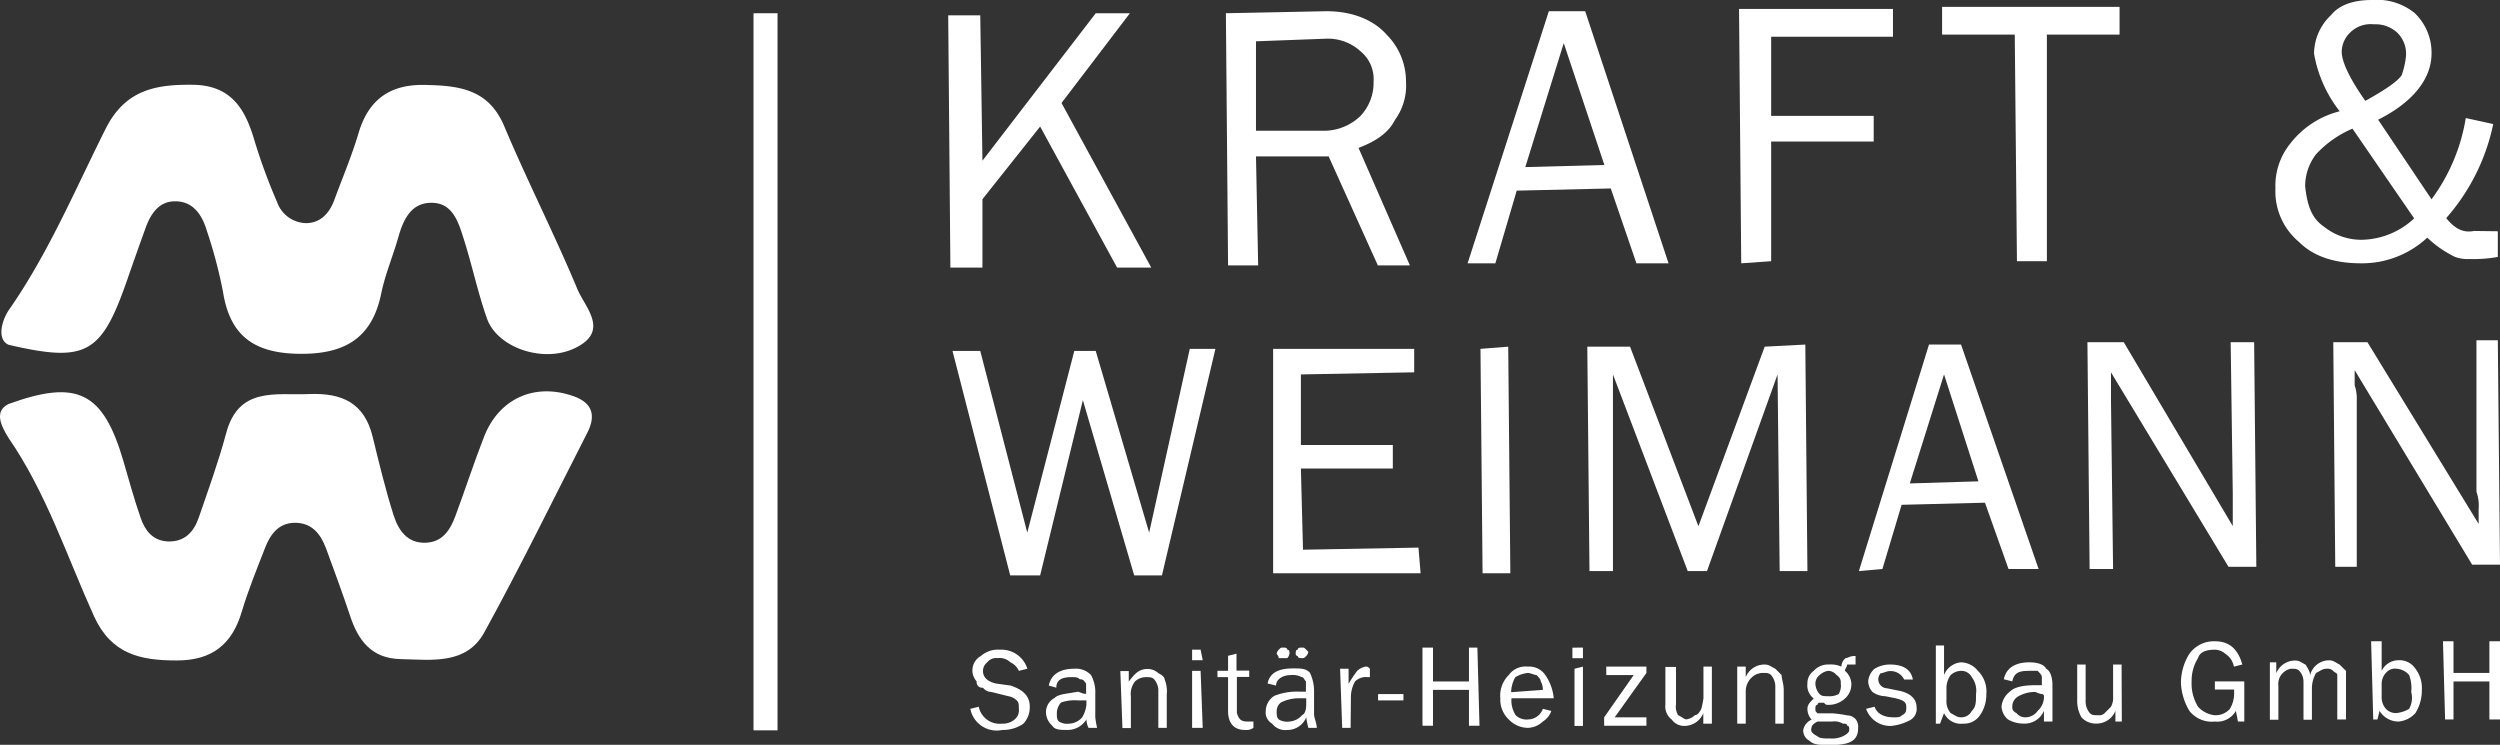 <svg id="Ebene_1" data-name="Ebene 1" xmlns="http://www.w3.org/2000/svg" width="332.31" height="99" viewBox="0 0 332.31 99">
  <rect x="0" y="0" width="332.31" height="99" fill="#333333" stroke="none"/>
  <defs>
    <style>
      .cls-1 {
        fill: #fff;
      }
    </style>
  </defs>
  <title>Logo-Weimann-Kraft-weiss</title>
  <g>
    <g>
      <path class="cls-1" d="M2.73,40.77c5.26-7.52,8.82-16,12.89-24.12,2.62-5.23,6.69-5.93,11.61-5.87s6.87,3,8.11,7.17a76.75,76.75,0,0,0,3.09,8.44,4.18,4.18,0,0,0,3.92,2.78c1.87-.05,3-1.32,3.65-3,1.1-3,2.35-5.94,3.26-9,1.32-4.43,4.18-6.45,8.72-6.37s8.54.49,10.64,5.5c3.06,7.26,6.65,14.29,9.68,21.55,1,2.5,4.52,5.72-.43,8-4.2,1.92-10.18-.14-11.55-4-1.25-3.54-2-7.22-3.16-10.8-.68-2.16-1.49-4.63-4.26-4.58-2.62,0-3.68,2.17-4.34,4.49-.71,2.53-1.77,5-2.29,7.53-1.23,6.09-5,8.13-10.93,8.05s-9.19-2.35-10.11-8.25a63.16,63.16,0,0,0-2.16-8.15c-.63-2.1-1.84-3.91-4.25-3.87-2.12,0-3.22,1.7-3.89,3.57q-1.24,3.43-2.44,6.89c-3.43,9.87-5.44,11-15.76,8.61C1.17,44.64,1.79,42.2,2.73,40.77Z" transform="translate(-1.59 0.49)"/>
      <path class="cls-1" d="M2.73,53.21C11.89,49.89,15.3,51.6,18,60.82c.73,2.52,1.43,5.06,2.29,7.54.58,1.65,1.56,3,3.58,3.12,2.26.09,3.48-1.25,4.14-3.17,1.28-3.72,2.63-7.44,3.65-11.24,1.65-6.2,6.62-5,11-5.18s7.36,1.16,8.46,5.66c.85,3.47,1.7,7,2.76,10.36.63,2,1.79,3.85,4.33,3.74,2.21-.09,3.23-1.71,3.91-3.54,1.31-3.52,2.46-7.09,3.83-10.59,2-5.07,6.74-7.16,11.87-5.35,2.55.9,3,2.59,1.84,4.86-4.53,8.86-8.9,17.81-13.69,26.53-2.39,4.35-7,3.65-11.15,3.56-3.83-.08-5.62-2.47-6.7-5.77-1-3-2.11-6-3.21-9C44.18,70.43,43,69,40.81,69s-3.3,1.55-4,3.37c-1.09,2.8-2.23,5.59-3.09,8.47-1.3,4.38-4,6.47-8.65,6.46-4.82,0-8.69-.82-11-5.91C10.46,73.4,7.74,65,2.73,57.73,1.68,56.05.8,54.16,2.73,53.21Z" transform="translate(-1.59 0.49)"/>
    </g>
    <g>
      <g>
        <polygon class="cls-1" points="153.03 35.57 148.49 35.57 138.26 16.82 130.59 26.48 130.59 35.57 126.33 35.57 126.04 2.04 130.3 2.04 130.59 21.36 145.65 1.76 150.19 1.76 141.1 13.69 153.03 35.57"/>
        <path class="cls-1" d="M168.54,16.89h8.81a7,7,0,0,0,5.11-2,6.42,6.42,0,0,0,1.71-4.54,4.76,4.76,0,0,0-1.71-4,6.42,6.42,0,0,0-4.54-1.7L168.54,5ZM189,34.79h-4.26L178.2,20.3h-9.66l.29,14.49h-4l-.29-33.52L177.92,1c3.41,0,6.25,1.14,8,3.13a8.79,8.79,0,0,1,2.56,6.25A7.72,7.72,0,0,1,187,15.47c-.85,1.71-2.56,2.84-4.83,3.7Z" transform="translate(-1.59 0.49)"/>
        <path class="cls-1" d="M214.85,21.44h0l-5.4-16.2-5.11,16.48Zm8.53,13.07h-4.27l-3.41-9.95-12.5.29-2.84,9.66h-3.69L207.47,1h4.83Z" transform="translate(-1.59 0.49)"/>
        <polygon class="cls-1" points="235.43 34.72 231.45 35 231.16 1.19 251.62 1.19 251.62 4.88 235.43 4.88 235.43 15.4 249.06 15.4 249.06 18.81 235.43 18.81 235.43 34.72"/>
        <polygon class="cls-1" points="272.08 34.72 268.1 34.72 267.81 4.6 258.15 4.6 258.15 0.91 281.74 0.91 281.74 4.6 272.08 4.6 272.08 34.72"/>
        <path class="cls-1" d="M316,12.92h0c2.55-1.42,4.26-2.56,4.83-3.41A10.84,10.84,0,0,0,321.4,7a3.91,3.91,0,0,0-1.14-3.13,4.28,4.28,0,0,0-3.13-1.13A3.87,3.87,0,0,0,314,3.82a3.6,3.6,0,0,0-1.14,2.56C312.87,7.8,314,10.08,316,12.92Zm-1.71,3.69h0A14.18,14.18,0,0,0,309.46,20,7,7,0,0,0,308,24.28c.29,2.56.85,4.26,2.56,5.4a7.89,7.89,0,0,0,5.11,1.7,10.46,10.46,0,0,0,6.82-2.84Zm19.32,13.64v3.41a17.68,17.68,0,0,1-3.69.28,4.91,4.91,0,0,1-2-.28,14.48,14.48,0,0,1-3.69-2.56,12.73,12.73,0,0,1-8.81,3.41c-3.41,0-6.25-.85-8.24-2.84a8.75,8.75,0,0,1-3.13-7.11,8.9,8.9,0,0,1,2-6,12,12,0,0,1,6.54-4.26,17.17,17.17,0,0,1-3.41-7.67,7.12,7.12,0,0,1,2.27-5.12c1.14-1.42,3.13-2,5.4-2a8,8,0,0,1,5.68,1.71,7.27,7.27,0,0,1,2.27,5.4c0,3.41-2.55,6.53-7.1,8.8L324.8,26a24.84,24.84,0,0,0,4.55-10.8L333,16a27.3,27.3,0,0,1-6.25,12.5c1.14,1.42,2.28,2,3.7,1.71Z" transform="translate(-1.59 0.49)"/>
        <polygon class="cls-1" points="161.56 46.37 154.45 76.48 150.76 76.48 143.94 53.19 138.26 76.48 134.28 76.48 126.61 46.65 130.3 46.65 136.55 70.8 142.8 46.65 145.65 46.65 152.75 70.8 158.15 46.37 161.56 46.37"/>
        <polygon class="cls-1" points="188.55 72.79 188.83 76.2 169.23 76.2 169.23 46.37 187.98 46.37 187.98 49.49 172.92 49.77 172.92 59.15 185.14 59.15 185.14 62.28 172.92 62.28 173.2 73.07 188.55 72.79"/>
        <polygon class="cls-1" points="200.76 76.2 197.07 76.2 196.79 46.37 200.48 46.08 200.76 76.2"/>
        <polygon class="cls-1" points="240.25 75.91 236.56 75.91 236.28 49.77 226.9 75.91 224.34 75.91 214.4 49.77 214.4 75.91 211.28 75.91 210.99 46.08 216.67 46.08 225.76 69.95 234.57 46.08 239.97 45.8 240.25 75.91"/>
        <path class="cls-1" d="M264.57,63.49h0L260,49.28l-4.55,14.49Zm8,11.65h-4l-3.13-8.81-11.08.28-2.55,8.53-3.13.28L258,45.31h4.26Z" transform="translate(-1.59 0.49)"/>
        <path class="cls-1" d="M301.51,74.85h-3.7L282.19,49v3.69l.28,22.45h-3.12L279.06,45h4.83l14.49,24.44V65.19L298.1,45h3.12Z" transform="translate(-1.59 0.49)"/>
        <path class="cls-1" d="M333.9,74.57h-3.7L314.58,48.71v2a5.64,5.64,0,0,1,.28,2V74.85H312L311.74,45h4.54l14.78,24.15v-2a5.43,5.43,0,0,0-.29-2.27V44.74h2.84Z" transform="translate(-1.59 0.49)"/>
      </g>
      <g>
        <path class="cls-1" d="M130.57,93.73l1.12-.28a2.83,2.83,0,0,0,3.09,2.25,2.37,2.37,0,0,0,1.68-.56,1.55,1.55,0,0,0,.56-1.41c0-.56,0-.84-.28-1.12a2.12,2.12,0,0,0-1.12-.56l-2.25-.56a1.43,1.43,0,0,1-1.12-.57.74.74,0,0,1-.84-.84,2.18,2.18,0,0,1,.56-3.37,3.43,3.43,0,0,1,2.53-.84,3.62,3.62,0,0,1,3.65,2.53l-1.13.28a2.24,2.24,0,0,0-1.12-1.13,2.06,2.06,0,0,0-1.68-.56,1.55,1.55,0,0,0-1.41.56,1.49,1.49,0,0,0-.56,1.13c0,.84.56,1.4,1.69,1.68l2,.28c1.69.57,2.53,1.41,2.53,2.81a3.19,3.19,0,0,1-.84,2.25,4.78,4.78,0,0,1-2.81.84A3.57,3.57,0,0,1,130.57,93.73Z" transform="translate(-1.59 0.49)"/>
        <path class="cls-1" d="M146,92.61h-1.12a5.51,5.51,0,0,0-2.25.28,2.14,2.14,0,0,0-.56,1.41c0,.56,0,.84.28,1.12a2.1,2.1,0,0,0,1.4.28,2.42,2.42,0,0,0,1.69-.84,4,4,0,0,0,.56-1.69Zm1.41,3.65h-1.13a2.9,2.9,0,0,1-.28-1.12,2.94,2.94,0,0,1-2.53,1.4c-.84,0-1.68,0-2-.56a2.42,2.42,0,0,1-.84-1.68,2.12,2.12,0,0,1,1.12-2c.56-.56,1.68-.56,3.09-.84.28,0,.56.28,1.12.28V90.36c-.28-.28-.28-.56-.84-.56-.28-.28-.56-.28-1.12-.28-1.13,0-2,.28-2,1.4L141,90.64c.28-1.4,1.4-2.24,3.37-2.24a2.76,2.76,0,0,1,2.24.84,4.73,4.73,0,0,1,.57,2.53v3.09A12.13,12.13,0,0,0,147.42,96.26Z" transform="translate(-1.59 0.49)"/>
        <path class="cls-1" d="M156.68,96.26h-1.12V91.49A2.38,2.38,0,0,0,155,89.8c-.28-.28-.56-.28-1.12-.28a2.14,2.14,0,0,0-1.41.56,2.69,2.69,0,0,0-.56,2v4.21h-1.12l-.28-7.58h1.12v1.4c.84-1.12,1.4-1.68,2.53-1.68a2.14,2.14,0,0,1,1.4.56q.84.42.84.84a4.17,4.17,0,0,1,.28,2Z" transform="translate(-1.59 0.49)"/>
        <path class="cls-1" d="M161.18,88.68h0l.28,7.58h-1.41V88.68Zm0-2.81.28,1.4h-1.41v-1.4Z" transform="translate(-1.59 0.49)"/>
        <path class="cls-1" d="M168.2,95.42v.84a1.68,1.68,0,0,1-1.12.28c-1.41,0-2.25-.84-2.25-2.53V89.52h-1.41v-.84h1.41v-2l1.12-.28v2.25h1.69v.84H166V94.3c.28.84.56,1.12,1.41,1.12Z" transform="translate(-1.59 0.49)"/>
        <path class="cls-1" d="M175.5,86.15h0a1,1,0,0,1-.28.56c-.28.28-.28.28-.56.28s-.56,0-.56-.28a.27.27,0,0,1-.28-.28c0-.28,0-.56.28-.56,0-.28.28-.28.56-.28s.28,0,.56.28Zm-2.53.28h0a.87.87,0,0,1-.28.56h-1.12a1,1,0,0,0-.28-.56,1,1,0,0,1,.28-.56c.28-.28.28-.28.56-.28s.56,0,.56.28C173,85.87,173,86.15,173,86.43Zm2.25,5.9H174.1a5.28,5.28,0,0,0-2.25.56,1.45,1.45,0,0,0-.56,1.12c0,.57,0,.85.28,1.13a2.1,2.1,0,0,0,1.4.28,2.44,2.44,0,0,0,1.69-.84c.56-.28.56-1.13.56-1.69Zm1.4,3.93H175.5a12.13,12.13,0,0,1-.28-1.4,2.69,2.69,0,0,1-2.53,1.68,2.18,2.18,0,0,1-2-.84,1.69,1.69,0,0,1-.85-1.69,2.41,2.41,0,0,1,1.13-2,8.06,8.06,0,0,1,3.37-.56h.84V90.08c-.28-.28-.28-.56-.56-.56a2.54,2.54,0,0,0-1.41-.28c-1.12,0-2,.56-2,1.4l-1.13-.28c.29-1.4,1.41-2,3.37-2,1.13,0,1.69,0,2.25.56a5.6,5.6,0,0,1,.56,2.53v3.09C176.34,95.14,176.62,95.7,176.62,96.26Z" transform="translate(-1.59 0.49)"/>
        <path class="cls-1" d="M181.12,96.26H180l-.28-7.86h1.13v2A16.58,16.58,0,0,1,182,88.68a2.12,2.12,0,0,1,1.12-.56c.28,0,.28,0,.56.28v1.12h-.28a2.06,2.06,0,0,0-1.68.56,4.09,4.09,0,0,0-.56,2Z" transform="translate(-1.59 0.49)"/>
        <rect class="cls-1" x="183.18" y="92.26" width="3.37" height="0.84"/>
        <polygon class="cls-1" points="196.66 96.47 195.26 96.47 195.26 91.7 190.48 91.7 190.48 96.47 189.08 96.47 189.08 86.08 190.48 86.08 190.48 90.58 195.26 90.58 195.26 86.08 196.38 86.08 196.66 96.47"/>
        <path class="cls-1" d="M206.67,91.21h0a2.13,2.13,0,0,0-.28-1.13c0-.28-.28-.56-.56-.84-.28,0-.84-.28-1.12-.28a4,4,0,0,0-1.69.56,4.05,4.05,0,0,0-.56,2Zm0,2.52,1.13.28a2.75,2.75,0,0,1-1.13,1.41,3,3,0,0,1-2,.84,3.55,3.55,0,0,1-2.53-1.12,3.62,3.62,0,0,1-1.12-2.81,3.83,3.83,0,0,1,1.12-3.09,2.74,2.74,0,0,1,2.53-1.12A2.57,2.57,0,0,1,207,89.24a6.45,6.45,0,0,1,1.12,3.09h-5.62a3.65,3.65,0,0,0,.56,2.25,2.08,2.08,0,0,0,1.69.56A2.1,2.1,0,0,0,206.67,93.73Z" transform="translate(-1.59 0.49)"/>
        <path class="cls-1" d="M212,88.12h0V96h-1.12V88.4Zm0-2.53V87h-1.4v-1.4Z" transform="translate(-1.59 0.49)"/>
        <polygon class="cls-1" points="218.85 95.35 218.85 96.47 213.23 96.47 213.23 95.35 217.16 89.73 213.51 89.73 213.51 88.61 218.85 88.61 218.85 89.45 214.63 95.35 218.85 95.35"/>
        <path class="cls-1" d="M229.14,95.7H228V94.3A2.7,2.7,0,0,1,225.49,96a2,2,0,0,1-1.68-.84,2.18,2.18,0,0,1-.85-2v-5h1.41v5a2.13,2.13,0,0,0,.28,1.41c.56.28.84.56,1.12.56a2.12,2.12,0,0,0,1.12-.56c.29,0,.57-.28.85-.85a12.13,12.13,0,0,0,.28-1.4V88.12h1.12Z" transform="translate(-1.59 0.49)"/>
        <path class="cls-1" d="M238.69,95.7h-1.12V90.92a2.37,2.37,0,0,0-.56-1.68c-.29-.28-.57-.28-1.13-.28a2.14,2.14,0,0,0-1.4.56,2.55,2.55,0,0,0-.84,2V95.7h-1.13V88.12h1.13v1.4a2.69,2.69,0,0,1,2.52-1.68c.56,0,.85.28,1.41.56l.84.84c0,.56.28,1.12.28,2Z" transform="translate(-1.59 0.49)"/>
        <path class="cls-1" d="M244.59,92.05h0a2.52,2.52,0,0,0,1.4-.28,2.13,2.13,0,0,0,.28-1.41,1.12,1.12,0,0,0-.56-1.12,1.45,1.45,0,0,0-1.12-.56,2.18,2.18,0,0,0-1.13.56,1.45,1.45,0,0,0-.56,1.12,2.17,2.17,0,0,0,.56,1.41C243.75,92.05,244,92.05,244.59,92.05Zm-1.41,3.37h0c-.56.28-.84.56-.84,1.12q0,.42.84.84c.28.29.85.29,1.69.29a3.44,3.44,0,0,0,1.68-.29c.57-.28.85-.56.85-.84s0-.56-.28-.56c0-.28-.29-.28-.57-.28a2.1,2.1,0,0,0-1.4-.28Zm5.06-8.71v1.13h-1.12c0,.28-.29.56-.29.84a2.4,2.4,0,0,1,.85,1.68,2.52,2.52,0,0,1-.85,2,3.18,3.18,0,0,1-2.24.84c-.28,0-.28,0-.56-.28h-.57a.27.27,0,0,0-.28.28c-.28,0-.28.28-.28.56s0,.28.28.57h2a16.35,16.35,0,0,1,2,.28,1.45,1.45,0,0,1,1.12.56,1.68,1.68,0,0,1,.28,1.12c0,1.69-1.12,2.25-3.65,2.25-1.41,0-2.25,0-2.81-.56a1.55,1.55,0,0,1-.84-1.41,1.86,1.86,0,0,1,1.12-1.4,2.14,2.14,0,0,1-.56-1.41c0-.56.28-.84.84-1.4a2.19,2.19,0,0,1-.84-2,2,2,0,0,1,.84-1.68,2.56,2.56,0,0,1,2-.84,3.55,3.55,0,0,1,1.68.28,1.46,1.46,0,0,1,.56-1.13c.29,0,.57-.28,1.13-.28Z" transform="translate(-1.59 0.49)"/>
        <path class="cls-1" d="M249.64,93.73l1.13-.28c.28.85,1.12,1.41,2.52,1.41.57,0,.85,0,1.13-.28.56-.28.56-.57.56-1.13s-.28-.84-1.4-1.12l-1.41-.28a3,3,0,0,1-1.68-.56,2.17,2.17,0,0,1-.57-1.41,2.44,2.44,0,0,1,.85-1.68,4,4,0,0,1,2-.56c1.69,0,2.81.56,3.09,2H254.7a2,2,0,0,0-2-1.12c-.28,0-.84.28-1.12.28a1.19,1.19,0,0,0,.84,2l1.41.29c1.68.28,2.52,1.12,2.52,2.24a1.7,1.7,0,0,1-.84,1.69A6.68,6.68,0,0,1,253,96,3.39,3.39,0,0,1,249.64,93.73Z" transform="translate(-1.59 0.49)"/>
        <path class="cls-1" d="M260.32,92.61h0a2.42,2.42,0,0,0,.56,1.69c.56.28.84.56,1.4.56a1.56,1.56,0,0,0,1.41-.85c.56-.56.56-1.12.56-2.24a3,3,0,0,0-.56-2.25,1.57,1.57,0,0,0-1.41-.84,2.14,2.14,0,0,0-1.4.56,3,3,0,0,0-.56,1.68Zm-.85,3.09h-.56V85.31H260v3.93a2.66,2.66,0,0,1,2.25-1.69,2.94,2.94,0,0,1,2.25,1.13,3.83,3.83,0,0,1,1.12,3.09,4.78,4.78,0,0,1-.84,2.81,2.56,2.56,0,0,1-2.25,1.12A2.47,2.47,0,0,1,260,94.3Z" transform="translate(-1.59 0.49)"/>
        <path class="cls-1" d="M273,91.77h0a2.82,2.82,0,0,1-.84-.28,4.41,4.41,0,0,0-2.25.56,1.54,1.54,0,0,0-.84,1.4c0,.28,0,.56.56.85a1.48,1.48,0,0,0,1.13.56,2,2,0,0,0,1.68-.85,2.54,2.54,0,0,0,.84-2A.27.27,0,0,0,273,91.77Zm1.41,3.65h-1.13V94a2.8,2.8,0,0,1-2.8,1.69,4.05,4.05,0,0,1-2-.56,2.44,2.44,0,0,1-.84-1.69,2.83,2.83,0,0,1,1.12-2c.56-.57,1.69-.85,3.37-.85H273V89.52c0-.28-.28-.56-.56-.84h-1.12c-1.41,0-2,.28-2.25,1.4l-1.12-.28c.28-1.4,1.4-2.25,3.37-2.25,1.12,0,2,.29,2.25.85.56.28.84,1.12.84,2.24v4.78Z" transform="translate(-1.59 0.49)"/>
        <path class="cls-1" d="M283.63,95.42h-.85V94a2.69,2.69,0,0,1-2.52,1.69,2.55,2.55,0,0,1-2-.84,4.38,4.38,0,0,1-.56-2.25V87.84h1.12v4.77a2.42,2.42,0,0,0,.56,1.69c.28.28.56.28,1.13.28a1,1,0,0,0,.84-.28l.84-.85a2.52,2.52,0,0,0,.28-1.4V87.84h1.13Z" transform="translate(-1.59 0.49)"/>
        <path class="cls-1" d="M299.91,90.08v5.34h-.84L298.79,94A2.84,2.84,0,0,1,296,95.42,3.78,3.78,0,0,1,292.61,94a7.94,7.94,0,0,1-1.12-3.65,7.28,7.28,0,0,1,1.12-3.93A4,4,0,0,1,296,84.75c2,0,3.09,1.12,3.65,3.09l-1.12.28a2.57,2.57,0,0,0-1.12-1.69,2.17,2.17,0,0,0-1.41-.56c-1.12,0-2,.28-2.24,1.12a5.62,5.62,0,0,0-.85,3.09,5.9,5.9,0,0,0,.85,3.37A3.47,3.47,0,0,0,296,94.58a2.52,2.52,0,0,0,2-.85,4,4,0,0,0,.56-2v-.56H296V90.08Z" transform="translate(-1.59 0.49)"/>
        <path class="cls-1" d="M313.4,95.14h-1.13v-5.9c0-.28-.28-.28-.56-.56a1,1,0,0,0-.84-.28c-.56,0-.84.28-1.41.56a4,4,0,0,0-.56,2v4.22h-1.12V90.08a2.14,2.14,0,0,0-.56-1.4c-.28-.28-.57-.28-1.13-.28A2.12,2.12,0,0,0,305,89a2.06,2.06,0,0,0-.56,1.68v4.5h-1.13V87.55h.85V89a2.7,2.7,0,0,1,2.52-1.69c.57,0,.85.28,1.41.57.28.56.56.84.56,1.4a2.62,2.62,0,0,1,2.53-2c.56,0,.84.28,1.4.57l.85.84v6.46Z" transform="translate(-1.59 0.49)"/>
        <path class="cls-1" d="M318.17,92.05h0a2.37,2.37,0,0,0,.56,1.68,1.82,1.82,0,0,0,1.41.56,4,4,0,0,0,1.68-.56,3,3,0,0,0,.28-2.24,4.84,4.84,0,0,0-.28-2.25,2.42,2.42,0,0,0-1.68-.84,1.55,1.55,0,0,0-1.41.56,2.14,2.14,0,0,0-.56,1.4Zm-.56,3.09h-.56l-.28-10.39h1.4v3.93a2.51,2.51,0,0,1,2.25-1.41,2.53,2.53,0,0,1,2.24,1.13,4.19,4.19,0,0,1,.85,2.81,5.65,5.65,0,0,1-.85,3.08,3.42,3.42,0,0,1-2.24,1.13A2.93,2.93,0,0,1,317.89,94Z" transform="translate(-1.59 0.49)"/>
        <polygon class="cls-1" points="332.31 95.63 330.9 95.63 330.9 90.58 326.13 90.58 326.13 95.63 325.01 95.63 324.73 85.24 326.13 85.24 326.13 89.45 330.9 89.45 330.9 85.24 332.31 85.24 332.31 95.63"/>
      </g>
      <rect class="cls-1" x="100.16" y="1.76" width="3.19" height="95.32"/>
    </g>
  </g>
</svg>
